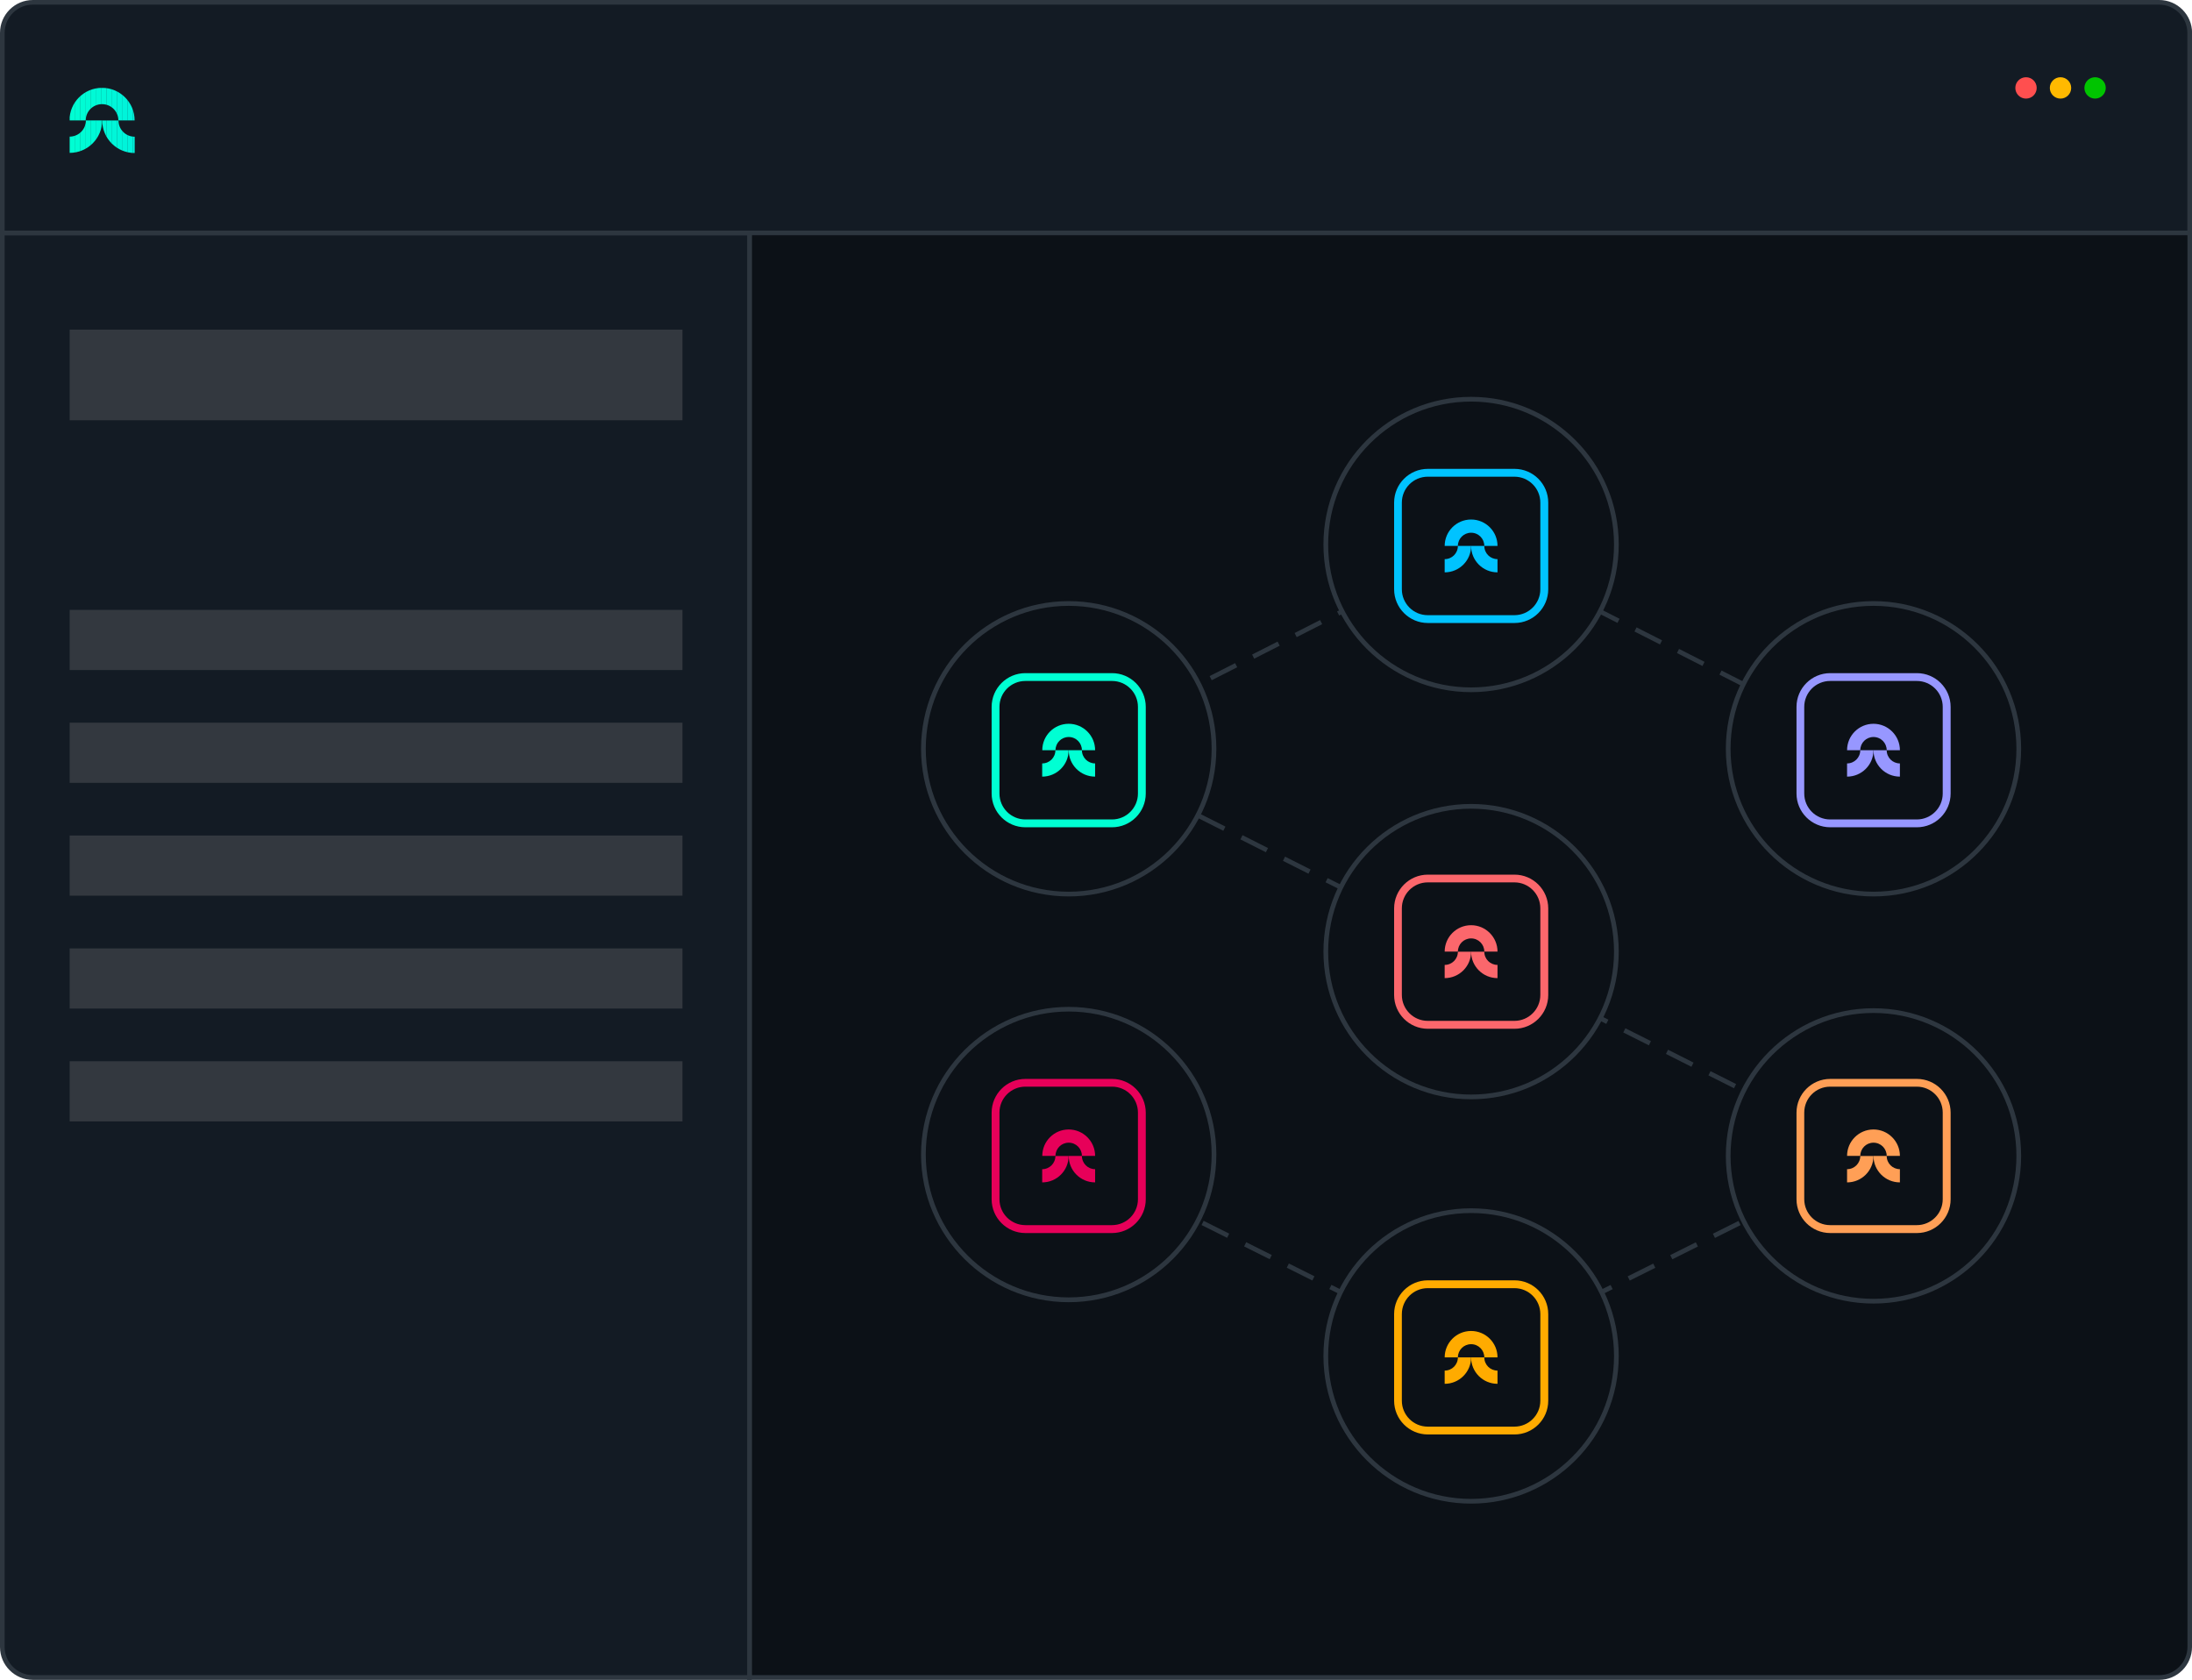 <?xml version="1.0" encoding="UTF-8"?>
<svg id="Layer_1" data-name="Layer 1" xmlns="http://www.w3.org/2000/svg" xmlns:xlink="http://www.w3.org/1999/xlink" viewBox="0 0 260.55 199.67">
  <defs>
    <style>
      .cls-1 {
        fill: none;
      }

      .cls-2 {
        fill: #00f2dc;
      }

      .cls-3 {
        fill: #00fed3;
      }

      .cls-4 {
        fill: #131b24;
      }

      .cls-5 {
        fill: #00f7d8;
      }

      .cls-6 {
        fill: #ffab00;
      }

      .cls-7 {
        fill: #ff4f4f;
      }

      .cls-8 {
        fill: #ffb900;
      }

      .cls-9 {
        fill: #ff9f56;
      }

      .cls-10 {
        fill: #00ffd3;
      }

      .cls-11 {
        fill: #e70059;
      }

      .cls-12 {
        fill: #00c400;
      }

      .cls-13 {
        clip-path: url(#clippath-1);
      }

      .cls-14 {
        clip-path: url(#clippath-2);
      }

      .cls-15 {
        fill: #00c3ff;
      }

      .cls-16 {
        fill: #9797ff;
      }

      .cls-17 {
        fill: #00f9d6;
      }

      .cls-18 {
        fill: #fb676c;
      }

      .cls-19 {
        fill: #2d363f;
      }

      .cls-20 {
        fill: #00fdd3;
      }

      .cls-21 {
        fill: #00f4da;
      }

      .cls-22 {
        fill: #33383f;
      }

      .cls-23 {
        fill: #00f3db;
      }

      .cls-24 {
        fill: #0c1117;
      }

      .cls-25 {
        fill: #00f8d7;
      }

      .cls-26 {
        fill: #00fcd4;
      }

      .cls-27 {
        fill: #00fbd5;
      }

      .cls-28 {
        fill: #00fad6;
      }

      .cls-29 {
        clip-path: url(#clippath);
      }

      .cls-30 {
        fill: #00f5d9;
      }

      .cls-31 {
        fill: #00f6d9;
      }
    </style>
    <clipPath id="clippath">
      <path class="cls-1" d="M12.14,12.38c1.07,0,1.93.87,1.93,1.93h1.93c0-2.14-1.73-3.87-3.87-3.87s-3.87,1.73-3.87,3.87h1.93c0-1.07.87-1.93,1.93-1.93Z"/>
    </clipPath>
    <clipPath id="clippath-1">
      <path class="cls-1" d="M10.21,14.31c0,1.07-.87,1.93-1.93,1.93v1.93c2.14,0,3.87-1.73,3.87-3.87h-1.93Z"/>
    </clipPath>
    <clipPath id="clippath-2">
      <path class="cls-1" d="M16.01,16.25c-1.07,0-1.93-.87-1.93-1.93h-1.93c0,2.14,1.73,3.87,3.87,3.87v-1.93Z"/>
    </clipPath>
  </defs>
  <g>
    <g>
      <path class="cls-24" d="M256.64,199.39H89.08V20.77h171.2v174.98c0,2.01-1.63,3.63-3.63,3.63Z"/>
      <path class="cls-19" d="M256.64,199.67H88.8V20.5h171.75v175.26c0,2.16-1.75,3.91-3.91,3.91ZM89.36,199.11h167.29c1.85,0,3.36-1.51,3.36-3.36V21.05H89.36v178.06Z"/>
    </g>
    <g>
      <path class="cls-4" d="M89.08,199.39H3.91c-2.01,0-3.63-1.63-3.63-3.63V27.69h88.8v171.7Z"/>
      <path class="cls-19" d="M89.36,199.67H3.91c-2.16,0-3.91-1.75-3.91-3.91V27.41h89.36v172.26ZM.55,27.96v167.79c0,1.85,1.51,3.36,3.36,3.36h84.9V27.96H.55Z"/>
    </g>
    <rect class="cls-19" x="88.97" y="27.69" width=".23" height="171.7"/>
    <g>
      <g>
        <path class="cls-4" d="M.28,27.69V3.91C.28,1.9,1.9.28,3.91.28h252.74c2.01,0,3.63,1.63,3.63,3.63v23.78H.28Z"/>
        <path class="cls-19" d="M260.55,27.96H0V3.91C0,1.75,1.75,0,3.91,0h252.74c2.16,0,3.91,1.75,3.91,3.91v24.06ZM.55,27.41h259.45V3.91c0-1.85-1.51-3.36-3.36-3.36H3.91C2.06.55.55,2.06.55,3.91v23.5Z"/>
      </g>
      <g>
        <g class="cls-29">
          <rect class="cls-3" x="8.28" y="10.45" width=".59" height="3.87"/>
          <rect class="cls-20" x="8.87" y="10.45" width=".63" height="3.87"/>
          <rect class="cls-26" x="9.5" y="10.45" width=".63" height="3.87"/>
          <rect class="cls-27" x="10.12" y="10.45" width=".63" height="3.87"/>
          <rect class="cls-28" x="10.75" y="10.45" width=".63" height="3.87"/>
          <rect class="cls-17" x="11.37" y="10.45" width=".63" height="3.87"/>
          <rect class="cls-25" x="12" y="10.45" width=".63" height="3.87"/>
          <rect class="cls-5" x="12.63" y="10.45" width=".63" height="3.87"/>
          <rect class="cls-31" x="13.25" y="10.45" width=".63" height="3.87"/>
          <rect class="cls-30" x="13.88" y="10.45" width=".63" height="3.87"/>
          <rect class="cls-21" x="14.5" y="10.45" width=".63" height="3.87"/>
          <rect class="cls-23" x="15.13" y="10.45" width=".63" height="3.87"/>
          <rect class="cls-2" x="15.76" y="10.45" width=".25" height="3.87"/>
        </g>
        <g class="cls-13">
          <rect class="cls-3" x="8.28" y="14.31" width=".59" height="3.87"/>
          <rect class="cls-20" x="8.87" y="14.31" width=".63" height="3.87"/>
          <rect class="cls-26" x="9.5" y="14.31" width=".63" height="3.87"/>
          <rect class="cls-27" x="10.12" y="14.31" width=".63" height="3.87"/>
          <rect class="cls-28" x="10.75" y="14.31" width=".63" height="3.87"/>
          <rect class="cls-17" x="11.37" y="14.31" width=".63" height="3.87"/>
          <rect class="cls-25" x="12" y="14.31" width=".14" height="3.87"/>
        </g>
        <g class="cls-14">
          <rect class="cls-25" x="12.14" y="14.31" width=".48" height="3.87"/>
          <rect class="cls-5" x="12.63" y="14.31" width=".63" height="3.87"/>
          <rect class="cls-31" x="13.25" y="14.31" width=".63" height="3.87"/>
          <rect class="cls-30" x="13.88" y="14.31" width=".63" height="3.87"/>
          <rect class="cls-21" x="14.5" y="14.31" width=".63" height="3.87"/>
          <rect class="cls-23" x="15.13" y="14.31" width=".63" height="3.87"/>
          <rect class="cls-2" x="15.76" y="14.31" width=".25" height="3.87"/>
        </g>
      </g>
    </g>
    <rect class="cls-22" x="8.28" y="39.18" width="72.84" height="10.77"/>
    <rect class="cls-22" x="8.28" y="72.49" width="72.84" height="7.15"/>
    <rect class="cls-22" x="8.28" y="85.9" width="72.84" height="7.15"/>
    <rect class="cls-22" x="8.28" y="99.31" width="72.84" height="7.15"/>
    <rect class="cls-22" x="8.28" y="112.73" width="72.84" height="7.15"/>
    <rect class="cls-22" x="8.28" y="126.14" width="72.84" height="7.15"/>
  </g>
  <g>
    <circle class="cls-7" cx="240.82" cy="10.45" r="1.27"/>
    <circle class="cls-8" cx="244.92" cy="10.45" r="1.27"/>
    <circle class="cls-12" cx="249.03" cy="10.45" r="1.27"/>
  </g>
  <path class="cls-19" d="M174.86,161.65l-1.65-.83.25-.5,1.4.7,1.39-.69.25.5-1.63.82ZM178.52,159.82l-.25-.5,3.04-1.52.25.5-3.04,1.52ZM171.18,159.81l-3.04-1.52.25-.5,3.04,1.52-.25.5ZM183.59,157.28l-.25-.5,3.04-1.52.25.5-3.04,1.52ZM166.12,157.27l-3.04-1.52.25-.5,3.04,1.52-.25.5ZM188.65,154.75l-.25-.5,3.04-1.52.25.5-3.04,1.52ZM161.05,154.74l-3.04-1.52.25-.5,3.04,1.52-.25.5ZM193.72,152.21l-.25-.5,3.04-1.52.25.5-3.04,1.52ZM155.99,152.2l-3.04-1.52.25-.5,3.04,1.52-.25.5ZM198.78,149.68l-.25-.5,3.04-1.52.25.5-3.04,1.52ZM150.92,149.67l-3.04-1.52.25-.5,3.04,1.52-.25.5ZM203.85,147.14l-.25-.5,3.04-1.52.25.5-3.04,1.52ZM145.86,147.13l-3.04-1.52.25-.5,3.04,1.52-.25.5ZM208.91,144.61l-.25-.5,3.04-1.52.25.5-3.04,1.52ZM140.79,144.6l-3.04-1.52.25-.5,3.04,1.52-.25.5ZM213.98,142.07l-.25-.5,3.04-1.52.25.5-3.04,1.52ZM135.73,142.06l-3.04-1.52.25-.5,3.04,1.52-.25.5ZM219.04,139.53l-.25-.5,3.04-1.52.25.5-3.04,1.52ZM130.66,139.53l-3.04-1.52.25-.5,3.04,1.52-.25.5ZM221.28,137l-3.03-1.53.25-.5,3.03,1.53-.25.5ZM216.22,134.45l-3.04-1.53.25-.5,3.04,1.53-.25.5ZM211.16,131.9l-3.03-1.53.25-.5,3.03,1.53-.25.5ZM206.11,129.35l-3.04-1.53.25-.5,3.04,1.53-.25.5ZM201.05,126.8l-3.03-1.53.25-.5,3.03,1.53-.25.5ZM195.99,124.25l-3.04-1.53.25-.5,3.04,1.53-.25.5ZM190.93,121.7l-3.03-1.53.25-.5,3.03,1.53-.25.5ZM185.87,119.15l-3.03-1.53.25-.5,3.03,1.53-.25.5ZM180.82,116.6l-3.03-1.53.25-.5,3.03,1.53-.25.5ZM175.76,114.05l-3.03-1.53.25-.5,3.03,1.53-.25.5ZM170.7,111.5l-3.03-1.53.25-.5,3.03,1.53-.25.5ZM165.64,108.95l-3.03-1.53.25-.5,3.03,1.53-.25.5ZM160.59,106.4l-3.03-1.53.25-.5,3.03,1.53-.25.5ZM155.53,103.85l-3.03-1.53.25-.5,3.03,1.53-.25.5ZM150.47,101.3l-3.03-1.53.25-.5,3.03,1.53-.25.5ZM145.41,98.75l-3.03-1.53.25-.5,3.03,1.53-.25.5ZM140.35,96.2l-3.03-1.53.25-.5,3.03,1.53-.25.5ZM135.3,93.65l-3.03-1.53.25-.5,3.03,1.53-.25.5ZM130.24,91.1l-3.03-1.53.25-.5,3.03,1.53-.25.5ZM222.57,89.42l-3.03-1.54.25-.49,3.03,1.54-.25.49ZM128.87,88.55l-.25-.49,3.03-1.54.25.49-3.03,1.54ZM217.52,86.86l-3.03-1.54.25-.49,3.03,1.54-.25.49ZM133.92,85.98l-.25-.49,3.03-1.54.25.49-3.03,1.54ZM212.46,84.29l-3.03-1.54.25-.49,3.03,1.54-.25.49ZM138.98,83.42l-.25-.49,3.03-1.54.25.49-3.03,1.54ZM207.41,81.73l-3.03-1.54.25-.49,3.03,1.54-.25.49ZM144.03,80.85l-.25-.49,3.03-1.54.25.49-3.03,1.54ZM202.36,79.16l-3.03-1.54.25-.49,3.03,1.54-.25.49ZM149.08,78.29l-.25-.49,3.03-1.54.25.49-3.03,1.54ZM197.31,76.6l-3.03-1.54.25-.49,3.03,1.54-.25.49ZM154.13,75.73l-.25-.49,3.03-1.54.25.49-3.03,1.54ZM192.26,74.04l-3.03-1.54.25-.49,3.03,1.54-.25.49ZM159.18,73.16l-.25-.49,3.03-1.54.25.49-3.03,1.54ZM187.21,71.47l-3.03-1.54.25-.49,3.03,1.54-.25.49ZM164.23,70.6l-.25-.49,3.03-1.54.25.49-3.03,1.54ZM182.16,68.91l-3.03-1.54.25-.49,3.03,1.54-.25.49ZM169.28,68.04l-.25-.49,3.03-1.54.25.49-3.03,1.54ZM177.11,66.35l-2.25-1.14-.53.27-.25-.49.78-.4,2.5,1.27-.25.49Z"/>
  <g>
    <circle class="cls-24" cx="174.86" cy="161.17" r="17.27"/>
    <path class="cls-19" d="M174.86,178.72c-9.68,0-17.55-7.87-17.55-17.55s7.87-17.55,17.55-17.55,17.55,7.87,17.55,17.55-7.87,17.55-17.55,17.55ZM174.86,144.18c-9.37,0-16.99,7.62-16.99,16.99s7.62,16.99,16.99,16.99,16.99-7.62,16.99-16.99-7.62-16.99-16.99-16.99Z"/>
  </g>
  <g>
    <circle class="cls-24" cx="174.86" cy="113.12" r="17.27"/>
    <path class="cls-19" d="M174.86,130.66c-9.68,0-17.55-7.87-17.55-17.55s7.87-17.55,17.55-17.55,17.55,7.87,17.55,17.55-7.87,17.55-17.55,17.55ZM174.86,96.12c-9.37,0-16.99,7.62-16.99,16.99s7.62,16.99,16.99,16.99,16.99-7.62,16.99-16.99-7.62-16.99-16.99-16.99Z"/>
  </g>
  <g>
    <circle class="cls-24" cx="174.86" cy="64.72" r="17.27"/>
    <path class="cls-19" d="M174.86,82.27c-9.68,0-17.55-7.87-17.55-17.55s7.87-17.55,17.55-17.55,17.55,7.87,17.55,17.55-7.87,17.55-17.55,17.55ZM174.86,47.73c-9.37,0-16.99,7.62-16.99,16.99s7.62,16.99,16.99,16.99,16.99-7.62,16.99-16.99-7.62-16.99-16.99-16.99Z"/>
  </g>
  <g>
    <circle class="cls-24" cx="222.69" cy="137.4" r="17.27"/>
    <path class="cls-19" d="M222.69,154.94c-9.68,0-17.55-7.87-17.55-17.55s7.87-17.55,17.55-17.55,17.55,7.87,17.55,17.55-7.87,17.55-17.55,17.55ZM222.69,120.4c-9.37,0-16.99,7.62-16.99,16.99s7.62,16.99,16.99,16.99,16.99-7.62,16.99-16.99-7.62-16.99-16.99-16.99Z"/>
  </g>
  <g>
    <circle class="cls-24" cx="222.69" cy="89" r="17.27"/>
    <path class="cls-19" d="M222.69,106.55c-9.68,0-17.55-7.87-17.55-17.55s7.87-17.55,17.55-17.55,17.55,7.87,17.55,17.55-7.87,17.55-17.55,17.55ZM222.69,72.01c-9.37,0-16.99,7.62-16.99,16.99s7.62,16.99,16.99,16.99,16.99-7.62,16.99-16.99-7.62-16.99-16.99-16.99Z"/>
  </g>
  <g>
    <circle class="cls-24" cx="127.03" cy="89" r="17.27"/>
    <path class="cls-19" d="M127.03,106.55c-9.68,0-17.55-7.87-17.55-17.55s7.87-17.55,17.55-17.55,17.55,7.87,17.55,17.55-7.87,17.55-17.55,17.55ZM127.03,72.01c-9.37,0-16.99,7.62-16.99,16.99s7.62,16.99,16.99,16.99,16.99-7.62,16.99-16.99-7.62-16.99-16.99-16.99Z"/>
  </g>
  <g>
    <path class="cls-10" d="M117.87,94.32v-10.3c0-2.21,1.8-4.01,4.01-4.01h10.3c2.21,0,4.01,1.8,4.01,4.01v10.3c0,2.21-1.8,4.01-4.01,4.01h-10.3c-2.21,0-4.01-1.8-4.01-4.01ZM121.88,80.94c-1.7,0-3.08,1.38-3.08,3.08v10.3c0,1.7,1.38,3.08,3.08,3.08h10.3c1.7,0,3.08-1.38,3.08-3.08v-10.3c0-1.7-1.38-3.08-3.08-3.08h-10.3Z"/>
    <g>
      <path class="cls-10" d="M127.03,87.6c-.87,0-1.57.7-1.57,1.57h-1.57c0-1.74,1.41-3.14,3.14-3.14s3.14,1.41,3.14,3.14h-1.57c0-.87-.7-1.57-1.57-1.57Z"/>
      <path class="cls-10" d="M128.6,89.17c0,.87.7,1.57,1.57,1.57v1.57c-1.74,0-3.14-1.41-3.14-3.14h1.57Z"/>
      <path class="cls-10" d="M123.88,90.74c.87,0,1.57-.7,1.57-1.57h1.57c0,1.74-1.41,3.14-3.14,3.14v-1.57Z"/>
    </g>
  </g>
  <g>
    <path class="cls-18" d="M165.71,118.27v-10.3c0-2.21,1.8-4.01,4.01-4.01h10.3c2.21,0,4.01,1.8,4.01,4.01v10.3c0,2.21-1.8,4.01-4.01,4.01h-10.3c-2.21,0-4.01-1.8-4.01-4.01ZM169.71,104.88c-1.7,0-3.08,1.38-3.08,3.08v10.3c0,1.7,1.38,3.08,3.08,3.08h10.3c1.7,0,3.08-1.38,3.08-3.08v-10.3c0-1.7-1.38-3.08-3.08-3.08h-10.3Z"/>
    <g>
      <path class="cls-18" d="M174.86,111.54c-.87,0-1.57.7-1.57,1.57h-1.57c0-1.74,1.41-3.14,3.14-3.14s3.14,1.41,3.14,3.14h-1.57c0-.87-.7-1.57-1.57-1.57Z"/>
      <path class="cls-18" d="M176.43,113.12c0,.87.7,1.57,1.57,1.57v1.57c-1.74,0-3.14-1.41-3.14-3.14h1.57Z"/>
      <path class="cls-18" d="M171.72,114.69c.87,0,1.57-.7,1.57-1.57h1.57c0,1.74-1.41,3.14-3.14,3.14v-1.57Z"/>
    </g>
  </g>
  <g>
    <path class="cls-9" d="M213.54,142.55v-10.3c0-2.21,1.8-4.01,4.01-4.01h10.3c2.21,0,4.01,1.8,4.01,4.01v10.3c0,2.21-1.8,4.01-4.01,4.01h-10.3c-2.21,0-4.01-1.8-4.01-4.01ZM217.54,129.16c-1.7,0-3.08,1.38-3.08,3.08v10.3c0,1.7,1.38,3.08,3.08,3.08h10.3c1.7,0,3.08-1.38,3.08-3.08v-10.3c0-1.7-1.38-3.08-3.08-3.08h-10.3Z"/>
    <g>
      <path class="cls-9" d="M222.69,135.82c-.87,0-1.57.7-1.57,1.57h-1.57c0-1.74,1.41-3.14,3.14-3.14s3.14,1.41,3.14,3.14h-1.57c0-.87-.7-1.57-1.57-1.57Z"/>
      <path class="cls-9" d="M224.26,137.4c0,.87.7,1.57,1.57,1.57v1.57c-1.74,0-3.14-1.41-3.14-3.14h1.57Z"/>
      <path class="cls-9" d="M219.55,138.97c.87,0,1.57-.7,1.57-1.57h1.57c0,1.74-1.41,3.14-3.14,3.14v-1.57Z"/>
    </g>
  </g>
  <g>
    <path class="cls-6" d="M165.71,166.49v-10.3c0-2.21,1.8-4.01,4.01-4.01h10.3c2.21,0,4.01,1.8,4.01,4.01v10.3c0,2.21-1.8,4.01-4.01,4.01h-10.3c-2.21,0-4.01-1.8-4.01-4.01ZM169.71,153.11c-1.7,0-3.08,1.38-3.08,3.08v10.3c0,1.7,1.38,3.08,3.08,3.08h10.3c1.7,0,3.08-1.38,3.08-3.08v-10.3c0-1.7-1.38-3.08-3.08-3.08h-10.3Z"/>
    <g>
      <path class="cls-6" d="M174.86,159.77c-.87,0-1.57.7-1.57,1.57h-1.57c0-1.74,1.41-3.14,3.14-3.14,1.74,0,3.14,1.41,3.14,3.14h-1.57c0-.87-.7-1.57-1.57-1.57Z"/>
      <path class="cls-6" d="M176.43,161.34c0,.87.7,1.57,1.57,1.57v1.57c-1.74,0-3.14-1.41-3.14-3.14h1.57Z"/>
      <path class="cls-6" d="M171.72,162.91c.87,0,1.57-.7,1.57-1.57h1.57c0,1.74-1.41,3.14-3.14,3.14v-1.57Z"/>
    </g>
  </g>
  <g>
    <path class="cls-15" d="M165.71,70.04v-10.3c0-2.21,1.8-4.01,4.01-4.01h10.3c2.21,0,4.01,1.8,4.01,4.01v10.3c0,2.21-1.8,4.01-4.01,4.01h-10.3c-2.21,0-4.01-1.8-4.01-4.01ZM169.71,56.66c-1.7,0-3.08,1.38-3.08,3.08v10.3c0,1.7,1.38,3.08,3.08,3.08h10.3c1.7,0,3.08-1.38,3.08-3.08v-10.3c0-1.7-1.38-3.08-3.08-3.08h-10.3Z"/>
    <g>
      <path class="cls-15" d="M174.86,63.32c-.87,0-1.57.7-1.57,1.57h-1.57c0-1.74,1.41-3.14,3.14-3.14,1.74,0,3.14,1.41,3.14,3.14h-1.57c0-.87-.7-1.57-1.57-1.57Z"/>
      <path class="cls-15" d="M176.43,64.89c0,.87.7,1.57,1.57,1.57v1.57c-1.74,0-3.14-1.41-3.14-3.14h1.57Z"/>
      <path class="cls-15" d="M171.72,66.46c.87,0,1.57-.7,1.57-1.57h1.57c0,1.74-1.41,3.14-3.14,3.14v-1.57Z"/>
    </g>
  </g>
  <g>
    <path class="cls-16" d="M213.54,94.32v-10.3c0-2.21,1.8-4.01,4.01-4.01h10.3c2.21,0,4.01,1.8,4.01,4.01v10.3c0,2.21-1.8,4.01-4.01,4.01h-10.3c-2.21,0-4.01-1.8-4.01-4.01ZM217.54,80.94c-1.7,0-3.08,1.38-3.08,3.08v10.3c0,1.7,1.38,3.08,3.08,3.08h10.3c1.7,0,3.08-1.38,3.08-3.08v-10.3c0-1.7-1.38-3.08-3.08-3.08h-10.3Z"/>
    <g>
      <path class="cls-16" d="M222.69,87.6c-.87,0-1.57.7-1.57,1.57h-1.57c0-1.74,1.41-3.14,3.14-3.14s3.14,1.41,3.14,3.14h-1.57c0-.87-.7-1.57-1.57-1.57Z"/>
      <path class="cls-16" d="M224.26,89.17c0,.87.7,1.57,1.57,1.57v1.57c-1.74,0-3.14-1.41-3.14-3.14h1.57Z"/>
      <path class="cls-16" d="M219.55,90.74c.87,0,1.57-.7,1.57-1.57h1.57c0,1.74-1.41,3.14-3.14,3.14v-1.57Z"/>
    </g>
  </g>
  <g>
    <circle class="cls-24" cx="127.03" cy="137.23" r="17.27"/>
    <path class="cls-19" d="M127.03,154.78c-9.68,0-17.55-7.87-17.55-17.55s7.87-17.55,17.55-17.55,17.55,7.87,17.55,17.55-7.87,17.55-17.55,17.55ZM127.03,120.23c-9.37,0-16.99,7.62-16.99,16.99s7.62,16.99,16.99,16.99,16.99-7.62,16.99-16.99-7.62-16.99-16.99-16.99Z"/>
  </g>
  <g>
    <path class="cls-11" d="M117.87,142.55v-10.3c0-2.21,1.8-4.01,4.01-4.01h10.3c2.21,0,4.01,1.8,4.01,4.01v10.3c0,2.21-1.8,4.01-4.01,4.01h-10.3c-2.21,0-4.01-1.8-4.01-4.01ZM121.88,129.16c-1.7,0-3.08,1.38-3.08,3.08v10.3c0,1.7,1.38,3.08,3.08,3.08h10.3c1.7,0,3.08-1.38,3.08-3.08v-10.3c0-1.7-1.38-3.08-3.08-3.08h-10.3Z"/>
    <g>
      <path class="cls-11" d="M127.03,135.82c-.87,0-1.57.7-1.57,1.57h-1.57c0-1.74,1.41-3.14,3.14-3.14s3.14,1.41,3.14,3.14h-1.57c0-.87-.7-1.57-1.57-1.57Z"/>
      <path class="cls-11" d="M128.6,137.4c0,.87.7,1.57,1.57,1.57v1.57c-1.74,0-3.14-1.41-3.14-3.14h1.57Z"/>
      <path class="cls-11" d="M123.88,138.97c.87,0,1.57-.7,1.57-1.57h1.57c0,1.74-1.41,3.14-3.14,3.14v-1.57Z"/>
    </g>
  </g>
</svg>